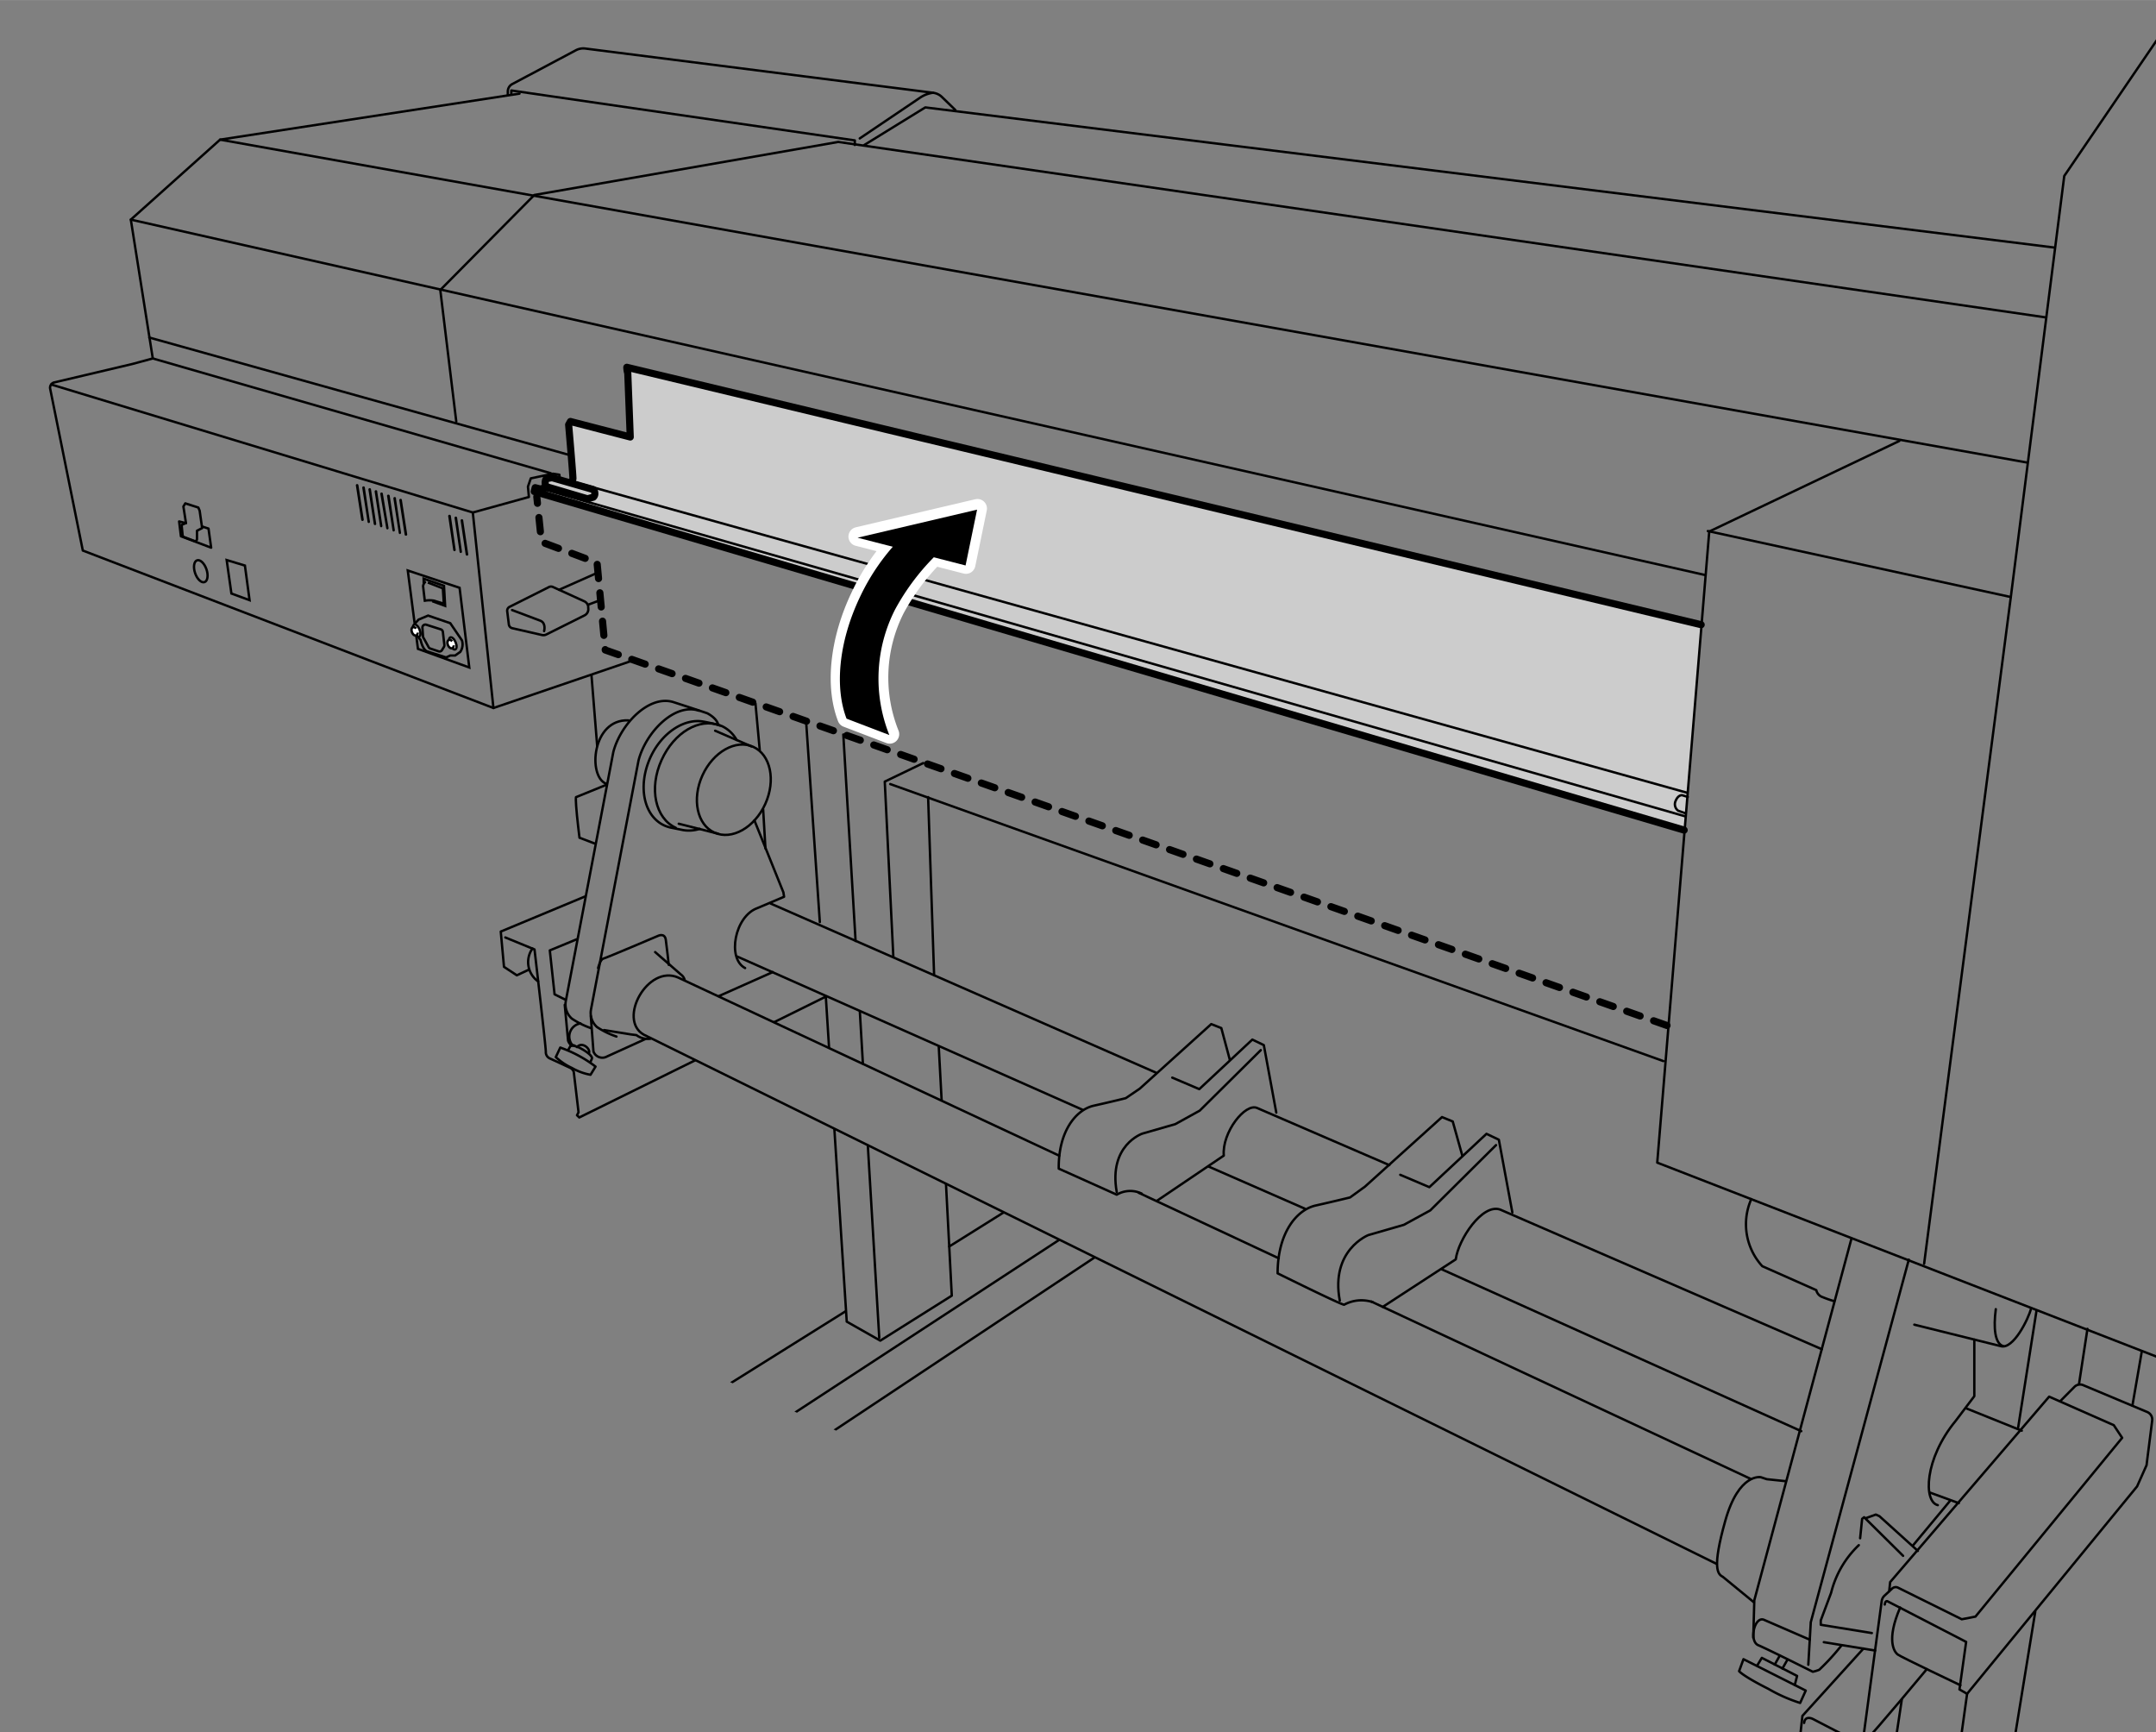 <svg id="レイヤー_1" data-name="レイヤー 1" xmlns="http://www.w3.org/2000/svg" xmlns:xlink="http://www.w3.org/1999/xlink" width="80mm" height="64.27mm" viewBox="0 0 226.77 182.17"><rect x="0" y="0" width="226.77" height="182.17" fill="#808080" stroke="none"/><defs><style>.cls-1,.cls-4,.cls-5,.cls-6{fill:none;}.cls-2{clip-path:url(#clip-path);}.cls-3{fill:#ccc;}.cls-3,.cls-4,.cls-5,.cls-6,.cls-7{stroke:#000;}.cls-3,.cls-5,.cls-6,.cls-8{stroke-linecap:round;stroke-linejoin:round;}.cls-3,.cls-6{stroke-width:0.75px;}.cls-4,.cls-7{stroke-miterlimit:10;}.cls-4,.cls-5,.cls-7{stroke-width:0.25px;}.cls-6{stroke-dasharray:1.5 1.5;}.cls-7,.cls-8{fill:#fff;}.cls-8{stroke:#fff;stroke-width:2px;}</style><clipPath id="clip-path"><polygon class="cls-1" points="226.77 182.18 157.35 182.18 0 110.23 0 0 226.77 0 226.77 182.18"/></clipPath></defs><title>LEC2-300_1-2_07</title><g class="cls-2"><path class="cls-3" d="M178.93,65.69l-113-27.07a2.17,2.17,0,0,0,.1.63l.26,6.7L60,44.32l-.19.34s.48,5.52.45,5.68a1.47,1.47,0,0,1-.18.42l-2.53.48-.72.18-.54-.14-.1.4L177.14,87.29"/><polygon class="cls-4" points="42.89 59.99 48.34 61.81 49.36 70.19 43.96 68.23 42.89 59.99"/><path class="cls-5" d="M54.64,9.84,23.15,14.68l-9.39,8.41,2.31,14.6-2.14.58L5.71,40.21a.57.57,0,0,0-.43.68l3.43,17L51.9,74.45l14.66-5"/><path class="cls-5" d="M57.76,61.72,53.6,63.81a.46.46,0,0,0-.25.48l.17,1.37a.47.47,0,0,0,.37.4l3.1.71a.69.69,0,0,0,.49-.06l4-2a.72.72,0,0,0,.39-.77l0-.17a.73.73,0,0,0-.41-.54l-3.29-1.5A.47.47,0,0,0,57.76,61.72Z"/><path class="cls-5" d="M53.86,64.15l3,1.13c.6.26.37,1.08.37,1.08"/><line class="cls-5" x1="58.8" y1="62.02" x2="62.9" y2="60.2"/><line class="cls-5" x1="61.85" y1="63.59" x2="63.16" y2="63.1"/><polyline class="cls-6" points="175.34 107.84 63.66 68.35 62.8 59.18 56.95 56.99 56.46 52.23"/><line class="cls-5" x1="213.18" y1="48.63" x2="23.15" y2="14.68"/><line class="cls-5" x1="13.76" y1="23.09" x2="179.36" y2="60.47"/><polyline class="cls-5" points="179.63 55.84 211.5 62.78 217.12 18.5 227.91 2.67 253.78 -4.38"/><polyline class="cls-5" points="53.78 9.93 53.78 9.51 89.91 14.76 89.91 15.24"/><polyline class="cls-5" points="215.23 33.38 88.17 14.92 56.2 20.5 46.31 30.49 47.99 44.32"/><polyline class="cls-5" points="216.02 26.02 97.32 11.29 90.91 15.24"/><path class="cls-5" d="M53.41,10V9.62a.89.89,0,0,1,.48-.79l6.68-3.55a1.68,1.68,0,0,1,1-.18L98.14,9.75a1.63,1.63,0,0,1,.94.45l1.4,1.36"/><path class="cls-5" d="M98.14,9.75a3.16,3.16,0,0,0-1.4.54l-6.31,4.26"/><line class="cls-5" x1="60.09" y1="47.9" x2="15.7" y2="35.49"/><line class="cls-5" x1="16.07" y1="37.69" x2="57.93" y2="49.76"/><polyline class="cls-5" points="5.39 40.43 49.73 53.89 55.63 52.26 55.53 51.17 55.83 50.3 58.16 49.81 58.84 49.92 58.86 50.41"/><line class="cls-5" x1="49.73" y1="53.89" x2="51.9" y2="74.45"/><ellipse class="cls-5" cx="77.18" cy="83.04" rx="4.95" ry="3.63" transform="translate(-30.29 119.12) rotate(-65.65)"/><path class="cls-5" d="M71.08,87.05c-2.17-1-2.84-4.16-1.5-7.12s4-4.46,6.15-3.65"/><path class="cls-5" d="M77.48,77.81a3.44,3.44,0,0,0-1.56-1.46,14.56,14.56,0,0,0-2-.48c-2-.33-4.36,1.22-5.53,3.82-1.34,3-.67,6.14,1.5,7.12a3.58,3.58,0,0,0,.63.21l1.34.27a3.71,3.71,0,0,0,1.74-.13"/><line class="cls-5" x1="71.39" y1="86.62" x2="75.53" y2="87.67"/><line class="cls-5" x1="75.22" y1="76.84" x2="79.04" y2="78.49"/><path class="cls-5" d="M62.14,108.11a8.86,8.86,0,0,1-2-1,2,2,0,0,1-.63-1.84l5-26.19c.74-2.89,3.75-6.08,6.35-5.24S74.38,75,74.38,75s.94.45,1.15,1.15"/><path class="cls-5" d="M64.84,109a8.86,8.86,0,0,1-2.05-1,2,2,0,0,1-.63-1.84l5-26.19c.74-2.9,3.75-6.09,6.35-5.24"/><path class="cls-5" d="M62.14,106.85l.28,3.72a1,1,0,0,0,1.44.52l4-1.82"/><path class="cls-5" d="M62.91,101.8s.21-.91.56-1,5.75-2.39,5.75-2.39.7-.35.81.42.31,2.63.31,2.63"/><path class="cls-5" d="M68.91,100.12l2.7,2.35A1,1,0,0,1,72,103"/><path class="cls-5" d="M63.54,108.32l2.84.46.56.07a2,2,0,0,0,1.47.38"/><path class="cls-5" d="M66.1,75.75c-3.82-.17-4.31,5.89-2.35,6.66"/><path class="cls-5" d="M63.72,82.55,60.6,83.82s-.07-.14,0,.94.35,3.33.35,3.33l1.57.6"/><line class="cls-5" x1="62.81" y1="78.42" x2="62.21" y2="70.98"/><line class="cls-5" x1="79.46" y1="73.96" x2="79.91" y2="78.87"/><path class="cls-5" d="M79.35,86.27l3.05,7.57.07.46-2.8,1.19c-2.38.84-3.23,5.3-1.3,6.31"/><line class="cls-5" x1="75.6" y1="104.75" x2="81.28" y2="102.22"/><line class="cls-5" x1="80.51" y1="89.22" x2="80.27" y2="85.11"/><line class="cls-5" x1="84.79" y1="75.89" x2="86.23" y2="96.96"/><path class="cls-5" d="M61.05,107.62a1.4,1.4,0,0,0-.87,2.25l.25.08"/><path class="cls-5" d="M58.93,110.16l-.47,1a6.31,6.31,0,0,0,1.71,1.15,6,6,0,0,0,1.94.71l.53-.86A13.42,13.42,0,0,0,58.93,110.16Z"/><path class="cls-5" d="M59.75,110.43,60,110s.37-.21,1.39.42.87.9.87.9l-.16.37"/><path class="cls-5" d="M60.69,110.11c.53-.63,1.45.19,1.26.63"/><path class="cls-5" d="M59.4,105.67l.35,3.76a1.19,1.19,0,0,0,.36.52"/><path class="cls-5" d="M73.1,111.51l-12.17,6-.24-.23.16-.32-.5-4.23a.72.72,0,0,0-.34-.42l-2.16-1a.72.72,0,0,1-.44-.71c0-.58-1.19-10.76-1.19-10.76l-3.07-1.26"/><polyline class="cls-5" points="59.4 105.09 58.33 104.56 57.83 99.94 60.64 98.78"/><polyline class="cls-5" points="55.64 101.96 54.36 102.56 53.01 101.67 52.67 97.96 61.51 94.28"/><path class="cls-5" d="M56,99.75a2.48,2.48,0,0,0,.6,3.45"/><line class="cls-5" x1="81.07" y1="95.02" x2="121.57" y2="112.79"/><path class="cls-5" d="M129.35,111.43l-.89-3.32-1.06-.42-7.52,6.79-1.47,1s-1.47.37-3.36.79-3.74,2.73-3.69,6.62l6.1,2.74a2.78,2.78,0,0,1,2.63-.11"/><polyline class="cls-5" points="123.3 113.32 126.14 114.53 131.72 109.32 132.93 109.9 134.24 117"/><path class="cls-5" d="M117.46,125.36c-.89-4.94,2.69-6.15,2.69-6.15l3.47-1,2.57-1.42,6.42-6.36"/><path class="cls-5" d="M153.8,121.5l-1-3.57-1.13-.46-8.1,7.31L142,125.92s-1.58.39-3.62.85-4,2.94-4,7.13c0,0,6.76,3.35,7,3.3a3.79,3.79,0,0,1,3-.27"/><polyline class="cls-5" points="147.28 123.54 150.34 124.84 156.35 119.23 157.65 119.85 159.07 127.5"/><path class="cls-5" d="M140.92,136.77c-1-5.32,3-6.89,3-6.89l3.74-1.08,2.78-1.52,6.91-6.86"/><path class="cls-5" d="M146.13,122.52l-13.89-6c-1.26-.58-3.73,2.57-3.52,5l-7,4.73"/><path class="cls-5" d="M191.62,141.88,157.8,127.2c-1.89-.68-4.42,3.15-4.68,5.23l-7.68,5"/><line class="cls-5" x1="151.6" y1="133.46" x2="189.46" y2="150.5"/><line class="cls-5" x1="127.14" y1="122.68" x2="137.24" y2="127.1"/><line class="cls-5" x1="77.55" y1="100.59" x2="113.84" y2="116.69"/><line class="cls-5" x1="99.04" y1="115.68" x2="98.74" y2="110.06"/><polyline class="cls-5" points="87.76 118.74 89.06 138.98 92.59 140.98 100.11 136.25 99.5 124.52"/><polyline class="cls-5" points="81.44 107.48 86.86 104.8 87.2 110.17"/><line class="cls-5" x1="144.24" y1="136.87" x2="184.1" y2="155.5"/><line class="cls-5" x1="119.77" y1="125.43" x2="134.5" y2="132.32"/><path class="cls-5" d="M111.41,121.53,71.34,102.8c-3.21-1.42-6.41,4.42-3.63,6l112.81,55.64"/><polyline class="cls-5" points="97.11 80.24 93.06 82.19 93.96 100.59"/><line class="cls-5" x1="93.64" y1="82.45" x2="174.95" y2="111.58"/><polyline class="cls-5" points="194.74 130.24 184.52 168.28 184.41 172.22"/><path class="cls-5" d="M190.36,172.43l-4.84-2.1c-1-.37-1.58,2.26-.58,2.68s5.73,2.79,5.73,2.79a3.8,3.8,0,0,0,.68-.21,23.74,23.74,0,0,0,2.32-2.53"/><polyline class="cls-5" points="190.2 175.06 190.46 170.59 200.77 132.46"/><path class="cls-5" d="M201.35,139.3l9.1,2.26c1.31.37,2.89-2.84,3.2-4"/><path class="cls-5" d="M210.71,141.56c-.9-.26-1.05-1.95-.79-3.89"/><path class="cls-5" d="M207.66,140.88v5.94l-1.95,2.58c-3.31,4-3.42,8.52-1.89,8.88"/><line class="cls-5" x1="205.08" y1="157.86" x2="201.19" y2="162.54"/><line class="cls-5" x1="206.76" y1="148.08" x2="212.65" y2="150.45"/><line class="cls-5" x1="203.03" y1="156.97" x2="206.03" y2="158.07"/><path class="cls-5" d="M184.2,126.1a6.53,6.53,0,0,0,1.16,7.05l5.68,2.52a1,1,0,0,0,.68.74,11.79,11.79,0,0,0,1.21.42"/><path class="cls-5" d="M187.83,155.76l-2-.21-.63-.21s-2.31-.47-3.73,4.57-.79,5.63-.27,5.9l3.27,2.68"/><path class="cls-5" d="M183.38,174.48l6.55,3.3-.59,1.3A16.68,16.68,0,0,1,186,177.6c-2.7-1.36-3.08-1.86-3.08-1.86Z"/><polyline class="cls-5" points="184.82 175.15 185.31 174.34 189.02 176.24 188.78 177.18"/><line class="cls-5" x1="186.67" y1="175.04" x2="187.2" y2="174.1"/><line class="cls-5" x1="187.48" y1="175.46" x2="188.01" y2="174.52"/><line class="cls-5" x1="191.83" y1="172.69" x2="197.23" y2="173.57"/><path class="cls-5" d="M195.51,162.49a10.33,10.33,0,0,0-2.91,5l-1.09,2.91v.46l5.37.87"/><polyline class="cls-5" points="195.65 161.76 195.86 159.72 196.07 159.55 200.17 163.61"/><polyline class="cls-5" points="196.25 159.65 197.3 159.27 197.68 159.44 201.72 163.09"/><path class="cls-5" d="M198.7,167.37l.11-1,16.72-19.5,6.8,3,.88,1.33L207.78,170l-1.44.28-6.7-3.32a.55.55,0,0,0-.66.13l-.79.73a1,1,0,0,0-.27.53l-1.88,14"/><path class="cls-5" d="M196,173.36l-6.42,7.08-.63,5.72a4.82,4.82,0,0,0,.91.8"/><path class="cls-5" d="M189.76,181.18c.1-.84.91-.42.91-.42l4.59,2.38s.39.39,1.09-.24,6.31-7.37,6.31-7.37"/><path class="cls-5" d="M199.86,169.05c-1.48,3.43-.63,4.66-.25,4.94s6.59,3.23,6.59,3.23"/><path class="cls-5" d="M198.24,168.73c.07-.52.35-.31.35-.31l8.21,4.24-.7,5,.8.46,17.88-21.81,1-2.24c0-.09.42-3.31.59-4.7a.86.86,0,0,0-.51-.88l-6.75-2.83a.84.84,0,0,0-.92.18l-1.49,1.5"/><line class="cls-5" x1="224.29" y1="147.8" x2="225.28" y2="142.09"/><line class="cls-5" x1="219.56" y1="139.74" x2="218.68" y2="145.49"/><line class="cls-5" x1="214.2" y1="137.84" x2="212.27" y2="150.12"/><line class="cls-5" x1="214.07" y1="169.49" x2="210.97" y2="188.52"/><line class="cls-5" x1="206.9" y1="178.13" x2="205.19" y2="190.42"/><line class="cls-5" x1="200.03" y1="178.74" x2="198.45" y2="189.26"/><line class="cls-5" x1="97.62" y1="83.82" x2="98.25" y2="102.54"/><line class="cls-5" x1="91.28" y1="120.47" x2="92.48" y2="140.67"/><line class="cls-5" x1="90.44" y1="106.4" x2="90.76" y2="111.85"/><line class="cls-5" x1="88.7" y1="77.24" x2="89.99" y2="98.95"/><polyline class="cls-5" points="88.91 137.91 57.77 157.39 58.35 161.6 64.51 165.86 115.1 132.25"/><line class="cls-5" x1="105.53" y1="127.52" x2="99.84" y2="131.08"/><line class="cls-5" x1="111.36" y1="130.41" x2="63.82" y2="161.49"/><line class="cls-5" x1="211.5" y1="62.78" x2="202.38" y2="132.9"/><path d="M38.12,54.78a.14.14,0,0,1-.13-.11l-.56-3.61a.13.13,0,0,1,.11-.16.14.14,0,0,1,.16.11l.56,3.61a.14.14,0,0,1-.12.16Z"/><path d="M38.91,54.85a.13.13,0,0,1-.11.15h0a.13.13,0,0,1-.14-.11l-.56-3.61a.14.14,0,0,1,.27-.05Z"/><path d="M39.57,55.07a.13.13,0,0,1-.12.15h0a.14.14,0,0,1-.14-.12l-.56-3.61a.14.14,0,0,1,.12-.16.13.13,0,0,1,.15.12Z"/><path d="M40.22,55.29a.15.15,0,0,1-.12.16h0a.14.14,0,0,1-.13-.12l-.56-3.61a.14.14,0,1,1,.27,0Z"/><path d="M40.87,55.51a.14.14,0,0,1-.11.16h0a.14.14,0,0,1-.14-.12L40,51.94a.13.13,0,0,1,.11-.15.13.13,0,0,1,.16.11Z"/><path d="M41.53,55.73a.14.14,0,0,1-.12.16h0a.13.13,0,0,1-.13-.12l-.57-3.61a.13.13,0,0,1,.12-.15.15.15,0,0,1,.16.11Z"/><path d="M42.18,56a.14.14,0,0,1-.11.16h0a.14.14,0,0,1-.13-.11l-.56-3.61a.14.14,0,1,1,.27,0Z"/><path d="M42.7,56.33a.13.13,0,0,1-.14-.11L42,52.61a.14.14,0,0,1,.12-.16.13.13,0,0,1,.15.11l.56,3.62a.13.13,0,0,1-.11.15Z"/><path d="M47.93,57.81a.13.13,0,0,1-.12.15h0a.14.14,0,0,1-.14-.12l-.53-3.56a.13.13,0,0,1,.12-.15.14.14,0,0,1,.16.11Z"/><path d="M48.59,58a.13.13,0,0,1-.12.15h0a.13.13,0,0,1-.13-.11l-.53-3.57a.13.13,0,0,1,.11-.15.14.14,0,0,1,.16.12Z"/><path d="M49.11,58.43a.14.14,0,0,1-.13-.12l-.53-3.56a.14.14,0,0,1,.12-.16.15.15,0,0,1,.15.12l.53,3.57a.13.13,0,0,1-.11.15Z"/><ellipse class="cls-5" cx="21.12" cy="60.07" rx="0.63" ry="1.21" transform="translate(-18.39 10.13) rotate(-18.98)"/><path class="cls-5" d="M19.29,53.26,19.56,55l-.46.2.11,1.1a.22.22,0,0,0,.14.17l1.09.41a.21.21,0,0,0,.28-.21l0-.86.54-.28L21,53.7l-.14-.33-1.37-.44Z"/><polyline class="cls-5" points="19.56 55.01 18.84 54.83 19.03 56.39 22.21 57.59 21.93 55.58 21.25 55.36"/><polygon class="cls-4" points="24.34 62.41 26.25 63.11 25.76 59.47 23.84 58.89 24.34 62.41"/><ellipse class="cls-7" cx="47.62" cy="67.66" rx="0.32" ry="0.68" transform="translate(-22.57 23.86) rotate(-22.9)"/><path class="cls-7" d="M47.71,67.86a.28.28,0,0,1-.14.3c-.15.06-.35-.08-.45-.32s-.06-.48.09-.54.23,0,.34.14"/><ellipse class="cls-7" cx="43.83" cy="66.31" rx="0.32" ry="0.68" transform="translate(-22.35 22.28) rotate(-22.9)"/><path class="cls-7" d="M43.93,66.52a.31.31,0,0,1-.14.3c-.15.06-.35-.08-.45-.32s-.06-.48.08-.54a.31.31,0,0,1,.34.14"/><path class="cls-4" d="M43.64,65.57l.39-.42,1-.42,2.33.8,1.23,1.81a1.4,1.4,0,0,1-.18,1.21l-.54.38h-.51l-.44.2-2-.64s-.43-.1-.68-1.19L44,67"/><path class="cls-4" d="M44.5,67,44.43,66a.31.31,0,0,1,.4-.31l1.54.49a.32.32,0,0,1,.21.25l.16,1.4a.35.35,0,0,1-.05.2l-.2.33a.3.3,0,0,1-.36.13l-.86-.29a.28.28,0,0,1-.18-.14l-.55-1A.19.19,0,0,1,44.5,67Z"/><polyline class="cls-4" points="44.57 61.36 44.56 60.85 46.7 61.6 46.82 63.71 45.47 63.22"/><path class="cls-4" d="M44.8,61.17c-.26.1-.3.47-.3.47l.18,1.53a2.6,2.6,0,0,1,1,0c.32.11.86.26.86.26h.14l-.1-1.56L45,61.25"/><path class="cls-3" d="M58.07,50.23l4.31,1.24s.16.06.18.37a.48.48,0,0,1-.16.44l-.61.17-4.33-1.28a.8.8,0,0,1,0-.84Z"/><line class="cls-5" x1="57.06" y1="51.42" x2="177.28" y2="85.85"/><line class="cls-5" x1="177.45" y1="83.36" x2="60.25" y2="50.65"/><path class="cls-5" d="M177.21,85.5l-.7-.25a.84.84,0,0,1-.28-1c.28-.7.7-.63.7-.63l.59.18"/><polyline class="cls-5" points="199.77 46.37 179.78 55.89 174.31 122.26 231.48 144.47"/></g><path class="cls-8" d="M94.94,56.33a22.48,22.48,0,0,0-4.46,6.38c-2.26,4.74-2.66,9.51-1.4,12.77l4.5,1.72A16,16,0,0,1,94.17,64a24.21,24.21,0,0,1,5.53-6.85"/><polygon class="cls-8" points="90.24 56.42 101.6 59.34 102.81 53.47 90.24 56.42"/><path d="M94.91,56.42a22.65,22.65,0,0,0-4.47,6.38c-2.25,4.74-2.65,9.51-1.4,12.77l4.5,1.72a16,16,0,0,1,.6-13.19,24.18,24.18,0,0,1,5.53-6.85"/><polygon points="90.2 56.54 101.56 59.46 102.77 53.59 90.2 56.54"/></svg>